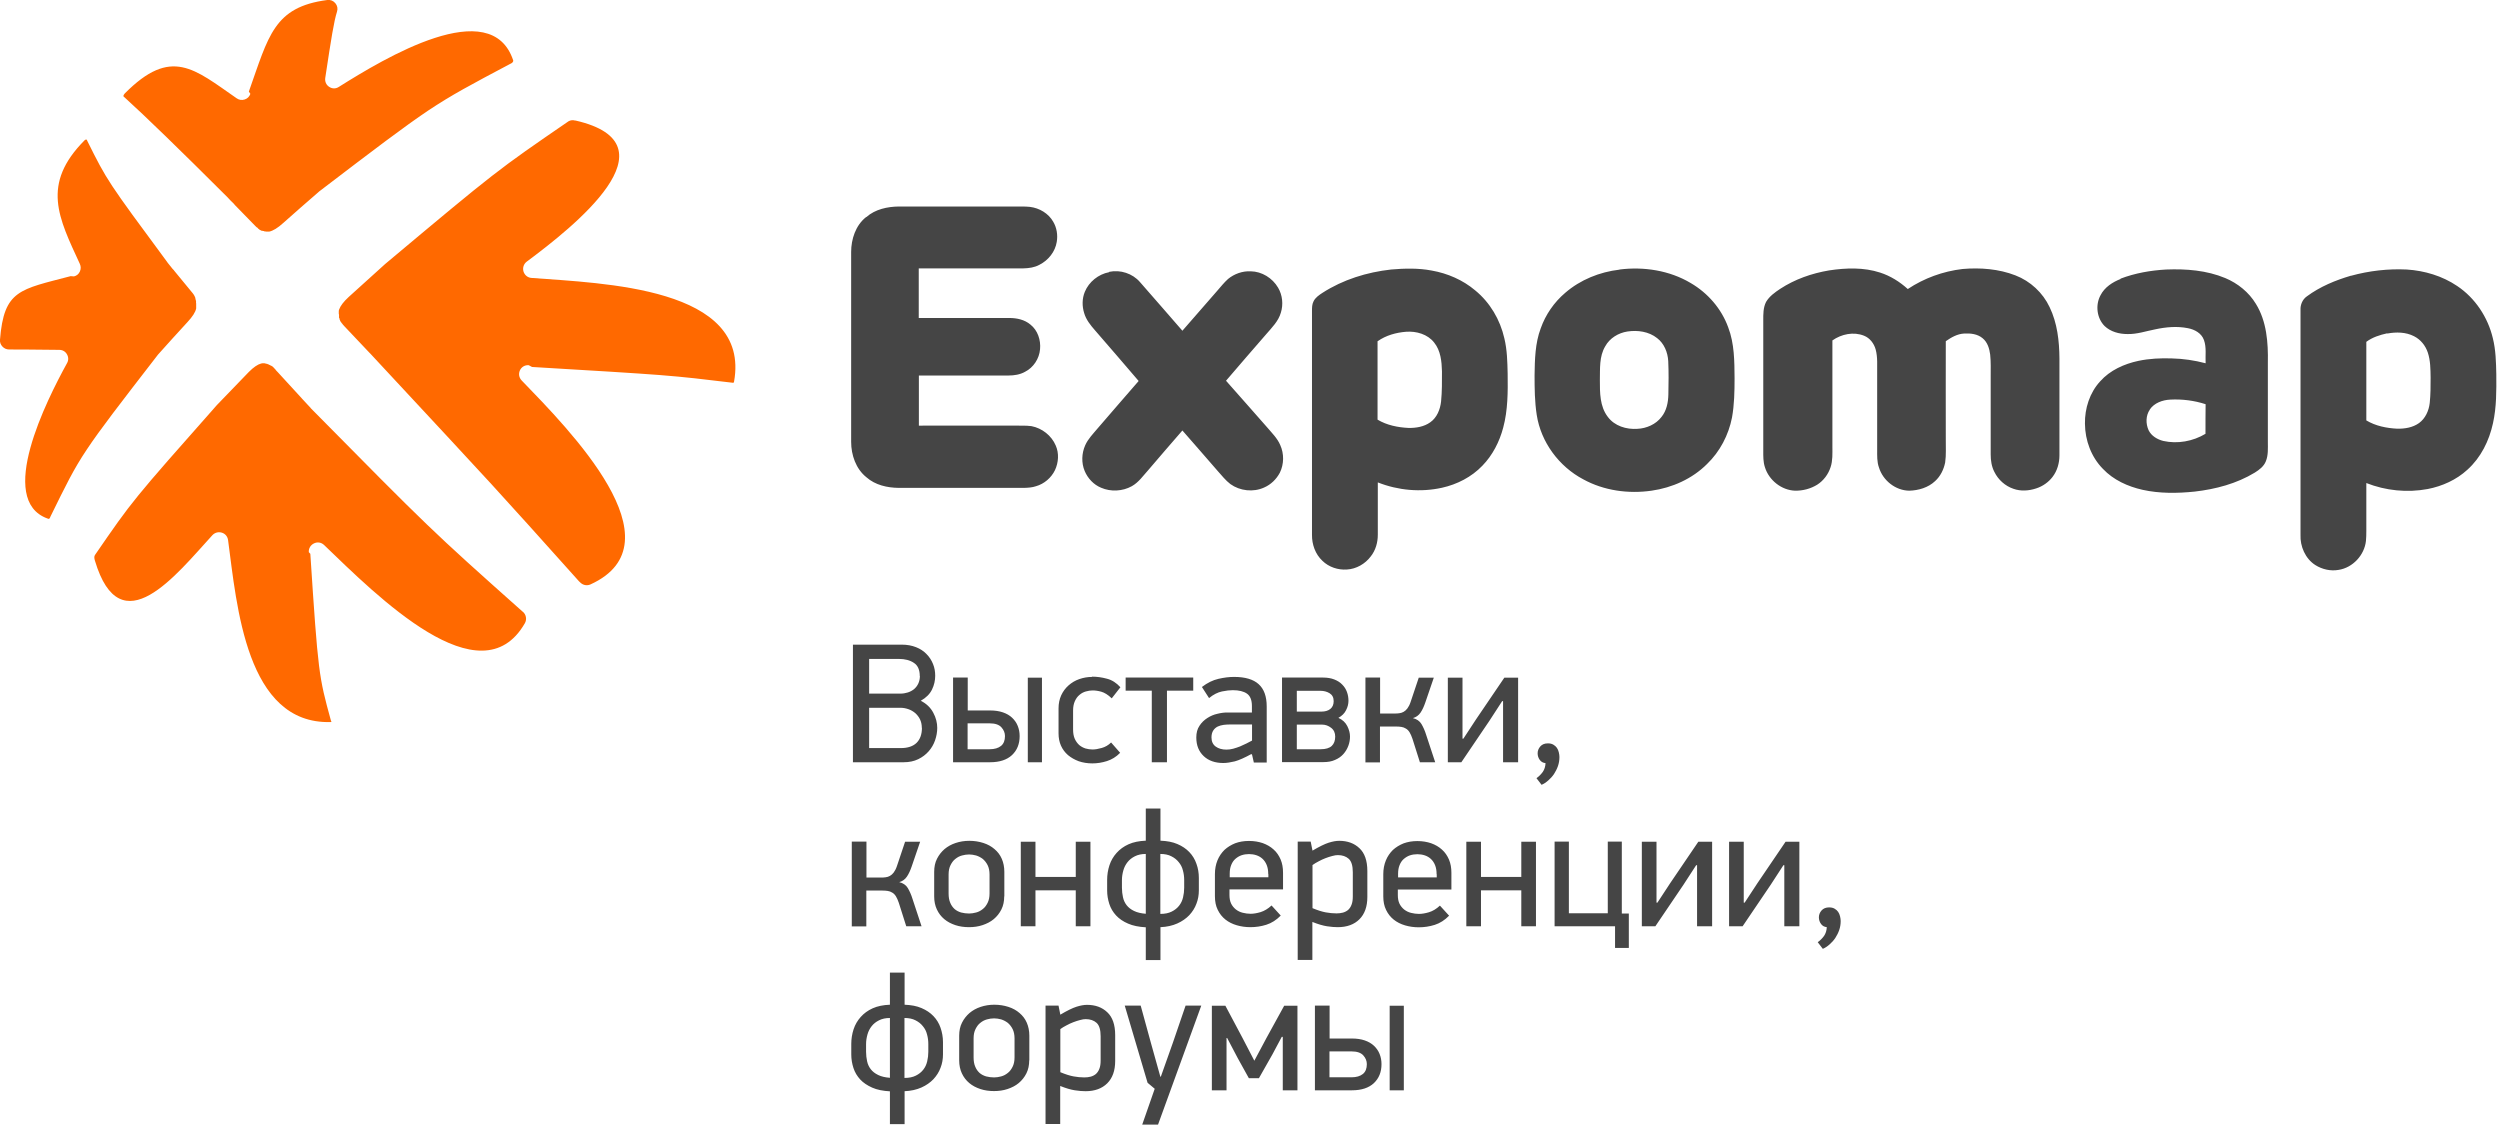 <?xml version="1.0" encoding="UTF-8"?> <svg xmlns="http://www.w3.org/2000/svg" width="196" height="89" viewBox="0 0 196 89" fill="none"><g clip-path="url(#clip0_8428_2808)"><path d="M24.33 43.42C24.94 52.77 25 53.05 25.93 56.44C25.94 56.49 25.96 56.53 25.98 56.57C25.99 56.6 25.97 56.61 25.92 56.61C19.29 56.79 18.57 47.48 17.88 42.34C17.84 42.06 17.66 41.84 17.39 41.76C17.12 41.68 16.85 41.75 16.65 41.96C13.83 45.04 9.45 50.69 7.44 43.95C7.39 43.79 7.37 43.63 7.44 43.52C8.92 41.37 9.66 40.29 10.86 38.82C12.05 37.36 13.71 35.48 17.01 31.75C17.01 31.75 17.02 31.74 17.03 31.73C17.837 30.883 18.663 30.027 19.51 29.16C19.88 28.79 20.2 28.57 20.47 28.5C20.51 28.5 20.54 28.49 20.58 28.48C20.58 28.48 20.58 28.48 20.59 28.48H20.6C20.6 28.48 20.6 28.48 20.62 28.48C20.62 28.48 20.62 28.48 20.64 28.48C20.64 28.48 20.64 28.48 20.65 28.48C20.66 28.48 20.68 28.48 20.69 28.48H20.7C20.7 28.48 20.7 28.48 20.71 28.48C20.71 28.48 20.71 28.48 20.73 28.48C20.76 28.48 20.79 28.49 20.82 28.5C20.82 28.5 20.827 28.503 20.84 28.51C20.84 28.51 20.84 28.51 20.85 28.51C20.85 28.51 20.85 28.51 20.87 28.51C20.87 28.51 20.87 28.52 20.89 28.52C20.89 28.52 20.89 28.52 20.91 28.52C20.91 28.52 20.91 28.52 20.92 28.52C20.92 28.52 20.92 28.52 20.94 28.52C20.94 28.52 20.95 28.53 20.96 28.54C20.96 28.54 20.97 28.54 20.98 28.54C20.98 28.54 20.98 28.55 21 28.56C21 28.56 21 28.56 21.02 28.56H21.03C21.03 28.56 21.03 28.56 21.04 28.57C21.04 28.57 21.04 28.57 21.06 28.57C21.06 28.57 21.08 28.58 21.08 28.59C21.08 28.59 21.08 28.59 21.09 28.59C21.09 28.59 21.09 28.59 21.11 28.61C21.11 28.61 21.12 28.61 21.13 28.61C21.13 28.61 21.14 28.61 21.15 28.61C21.15 28.61 21.15 28.61 21.17 28.63C21.17 28.63 21.17 28.63 21.19 28.64C21.19 28.64 21.2 28.64 21.21 28.65C21.21 28.65 21.21 28.65 21.21 28.66C21.21 28.66 21.21 28.66 21.23 28.66C21.23 28.66 21.24 28.67 21.25 28.67C21.25 28.67 21.25 28.67 21.26 28.68C21.26 28.68 21.27 28.68 21.28 28.68C21.28 28.68 21.28 28.69 21.3 28.69C21.3 28.69 21.31 28.71 21.32 28.71C21.32 28.71 21.33 28.71 21.34 28.71C21.34 28.71 21.35 28.72 21.36 28.73C21.36 28.73 21.36 28.73 21.38 28.75C21.38 28.75 21.39 28.76 21.4 28.77C21.4 28.77 21.4 28.77 21.42 28.79C21.42 28.79 21.42 28.79 21.44 28.8C21.44 28.8 21.45 28.81 21.46 28.82C21.46 28.82 21.46 28.82 21.47 28.84C21.47 28.84 21.48 28.84 21.49 28.85C21.49 28.85 21.49 28.85 21.5 28.87C21.5 28.87 21.51 28.88 21.52 28.89C21.52 28.89 21.53 28.9 21.54 28.91C21.54 28.91 21.54 28.91 21.55 28.93C21.55 28.93 21.56 28.93 21.57 28.94C21.57 28.94 21.57 28.95 21.58 28.95C21.58 28.95 21.6 28.96 21.6 28.97C21.6 28.97 21.6 28.99 21.61 29C21.61 29 21.68 29.08 21.72 29.12C21.74 29.14 21.75 29.15 21.77 29.17C22.69 30.18 22.7 30.19 23.65 31.22C23.67 31.24 23.69 31.26 23.7 31.28C23.71 31.29 23.72 31.3 23.74 31.32C24.04 31.64 24.05 31.66 24.36 31.99C24.36 31.99 24.36 32 24.37 32.01C29.03 36.73 31.36 39.09 33.44 41.09C35.51 43.08 37.33 44.71 40.97 47.95C40.97 47.95 40.98 47.96 40.99 47.96C41.25 48.18 41.32 48.56 41.15 48.86C37.68 54.9 29.55 46.71 25.41 42.73C25.19 42.52 24.89 42.47 24.62 42.6C24.35 42.73 24.19 42.99 24.21 43.29L24.33 43.42ZM5.54 21.65C1.56 22.7 0.31 22.72 -5.66796e-05 26.63C-0.02 26.84 0.05 27.02 0.19 27.17C0.33 27.32 0.51 27.4 0.72 27.4C1.3 27.4 2.32 27.4 4.65 27.43C4.91 27.43 5.13 27.56 5.25 27.78C5.38 28 5.38 28.26 5.25 28.48C3.65 31.39 -0.29 39.2 3.72 40.65C3.74 40.65 3.76 40.66 3.78 40.67C3.85 40.7 3.89 40.66 3.94 40.54C3.94 40.52 3.96 40.5 3.97 40.47C5.16 38.05 5.75 36.82 6.8 35.25C7.85 33.67 9.35 31.73 12.35 27.85C12.36 27.84 12.37 27.82 12.38 27.81C13.5 26.56 13.51 26.55 14.7 25.25C15.09 24.83 15.32 24.48 15.38 24.18V24.15C15.38 24.15 15.38 24.13 15.38 24.12C15.38 24.12 15.38 24.11 15.38 24.1C15.38 24.1 15.38 24.08 15.38 24.09C15.38 24.09 15.38 24.08 15.38 24.07C15.38 24.07 15.38 24.07 15.38 24.06C15.38 24.06 15.38 24.04 15.38 24.03C15.38 24.03 15.38 24.02 15.38 24C15.38 23.96 15.38 23.93 15.38 23.89C15.38 23.89 15.38 23.883 15.38 23.87V23.85C15.38 23.85 15.38 23.85 15.38 23.84C15.38 23.84 15.38 23.84 15.38 23.82C15.38 23.82 15.38 23.81 15.38 23.8C15.38 23.8 15.38 23.79 15.38 23.77C15.38 23.77 15.38 23.77 15.37 23.77V23.76V23.75C15.37 23.75 15.37 23.74 15.37 23.73C15.37 23.73 15.37 23.73 15.37 23.72V23.71C15.37 23.71 15.37 23.71 15.37 23.7C15.37 23.7 15.37 23.69 15.37 23.68C15.37 23.68 15.37 23.68 15.37 23.66C15.37 23.66 15.37 23.65 15.37 23.64C15.37 23.64 15.37 23.63 15.37 23.62C15.37 23.62 15.37 23.62 15.37 23.61C15.37 23.61 15.37 23.61 15.37 23.59C15.37 23.59 15.37 23.58 15.36 23.57C15.36 23.57 15.36 23.57 15.36 23.56C15.36 23.56 15.36 23.55 15.35 23.54C15.35 23.54 15.35 23.54 15.35 23.53C15.35 23.53 15.35 23.53 15.34 23.53V23.52C15.34 23.52 15.34 23.51 15.34 23.5C15.34 23.5 15.34 23.49 15.34 23.48C15.34 23.48 15.34 23.47 15.33 23.46C15.33 23.46 15.33 23.46 15.32 23.44C15.32 23.44 15.32 23.43 15.32 23.42C15.32 23.42 15.32 23.42 15.32 23.4C15.32 23.4 15.32 23.4 15.32 23.38C15.32 23.38 15.32 23.37 15.31 23.36C15.31 23.36 15.31 23.35 15.31 23.34C15.31 23.34 15.31 23.32 15.3 23.32C15.3 23.32 15.3 23.31 15.29 23.3C15.29 23.3 15.29 23.3 15.29 23.28C15.29 23.28 15.29 23.28 15.28 23.28C15.28 23.28 15.28 23.28 15.27 23.26C15.27 23.26 15.27 23.26 15.27 23.25C15.27 23.25 15.27 23.24 15.27 23.23C15.27 23.23 15.27 23.23 15.26 23.23C15.26 23.23 15.26 23.23 15.25 23.21C15.25 23.21 15.25 23.2 15.24 23.19C15.24 23.19 15.24 23.19 15.24 23.17C15.24 23.17 15.24 23.17 15.22 23.17V23.15C15.22 23.15 15.22 23.14 15.21 23.13C15.19 23.09 15.16 23.07 15.14 23.03C15.13 23.02 15.12 23 15.11 22.99C14.37 22.09 14.36 22.07 13.67 21.24C13.65 21.22 13.64 21.2 13.62 21.17C13.62 21.17 13.61 21.15 13.6 21.15C13.57 21.13 13.55 21.1 13.53 21.08C13.35 20.86 13.33 20.84 13.13 20.58C13.13 20.58 13.13 20.57 13.12 20.56C8.42 14.2 8.4 14.17 6.85 11.06C6.84 11.04 6.83 11.02 6.82 10.99C6.79 10.92 6.74 10.92 6.64 10.99C3.2 14.45 4.6 17.08 6.26 20.69C6.35 20.89 6.35 21.09 6.26 21.29C6.17 21.49 6.01 21.62 5.8 21.67L5.54 21.65ZM19.51 7.18C21.06 2.82 21.46 0.55 25.66 -1.15838e-05C25.91 -0.03 26.13 0.06 26.29 0.25C26.45 0.44 26.5 0.68 26.42 0.92C26.18 1.68 25.98 2.93 25.5 6.11C25.46 6.39 25.57 6.66 25.81 6.81C26.05 6.97 26.33 6.97 26.57 6.81C30.12 4.58 38.52 -0.5 40.24 4.75C40.24 4.84 40.18 4.93 40.02 5C40 5 39.98 5.02 39.96 5.03C36.94 6.63 35.41 7.44 33.55 8.68C31.68 9.94 29.45 11.63 25.01 15.02C25 15.02 24.99 15.04 24.98 15.05C24.06 15.843 23.14 16.65 22.22 17.47C21.77 17.88 21.4 18.1 21.1 18.16H21.08H21.07C21.07 18.16 21.06 18.16 21.05 18.16C21.05 18.16 21.04 18.16 21.03 18.16C21.03 18.16 21.03 18.16 21.01 18.16H21C21 18.16 21 18.16 20.98 18.16H20.97C20.95 18.16 20.94 18.16 20.92 18.16C20.9 18.16 20.88 18.16 20.87 18.16C20.87 18.16 20.867 18.157 20.86 18.15C20.86 18.15 20.86 18.15 20.85 18.15C20.85 18.15 20.84 18.15 20.83 18.15C20.83 18.15 20.83 18.15 20.81 18.15C20.81 18.15 20.81 18.15 20.81 18.14H20.79C20.79 18.14 20.79 18.14 20.77 18.14C20.77 18.14 20.76 18.14 20.75 18.14C20.75 18.14 20.75 18.14 20.73 18.14C20.73 18.14 20.73 18.14 20.73 18.13C20.73 18.13 20.72 18.13 20.71 18.13C20.71 18.13 20.71 18.13 20.69 18.13C20.69 18.13 20.69 18.13 20.69 18.11H20.67C20.67 18.11 20.67 18.11 20.65 18.11C20.65 18.11 20.65 18.11 20.64 18.11C20.64 18.11 20.63 18.11 20.62 18.11C20.62 18.11 20.62 18.11 20.6 18.11C20.6 18.11 20.6 18.11 20.59 18.1C20.59 18.1 20.59 18.09 20.57 18.1C20.57 18.1 20.57 18.1 20.57 18.09C20.57 18.09 20.56 18.09 20.55 18.09C20.55 18.09 20.55 18.09 20.53 18.09C20.53 18.09 20.53 18.09 20.52 18.09C20.52 18.09 20.51 18.09 20.5 18.09C20.5 18.09 20.5 18.09 20.5 18.08C20.5 18.08 20.49 18.08 20.48 18.08C20.48 18.08 20.48 18.08 20.46 18.08C20.46 18.08 20.46 18.08 20.46 18.07C20.46 18.07 20.46 18.07 20.45 18.05H20.43C20.43 18.05 20.43 18.05 20.41 18.05C20.41 18.05 20.4 18.04 20.39 18.03C20.39 18.03 20.39 18.03 20.37 18.03C20.37 18.03 20.37 18.03 20.36 18.01C20.36 18.01 20.36 18.01 20.35 18C20.35 18 20.34 18 20.33 18C20.33 18 20.33 18 20.33 17.98C20.33 17.98 20.33 17.98 20.31 17.98C20.31 17.98 20.31 17.98 20.3 17.97C20.3 17.97 20.3 17.97 20.3 17.96C20.3 17.96 20.28 17.96 20.27 17.95C20.27 17.95 20.27 17.95 20.26 17.93C20.26 17.93 20.26 17.93 20.24 17.93C20.24 17.93 20.24 17.93 20.23 17.91C20.23 17.91 20.23 17.91 20.22 17.89C20.22 17.89 20.22 17.89 20.2 17.88C20.2 17.88 20.2 17.88 20.19 17.86C20.19 17.86 20.19 17.86 20.17 17.84H20.15C20.13 17.82 20.11 17.8 20.08 17.78C20.06 17.76 20.04 17.74 20.03 17.73C20.02 17.71 20.01 17.7 19.99 17.69C19.19 16.87 19.17 16.85 18.42 16.08C18.4 16.06 18.39 16.04 18.37 16.02C18.35 15.99 18.33 15.97 18.3 15.94C18.08 15.73 18.06 15.71 17.84 15.47C17.84 15.47 17.83 15.46 17.82 15.45C14.087 11.723 11.393 9.11 9.74 7.61C9.74 7.61 9.72 7.59 9.71 7.59C9.64 7.54 9.68 7.45 9.78 7.33C13.43 3.65 15.22 5.4 18.56 7.71C18.75 7.84 18.96 7.87 19.18 7.8C19.4 7.73 19.55 7.58 19.63 7.36L19.51 7.18ZM41.71 28.77C46.92 29.08 49.71 29.25 51.68 29.4C53.84 29.57 55.04 29.72 57.38 30C57.41 30 57.43 30 57.46 30.01C57.5 30.02 57.54 29.99 57.55 29.92C58.88 22.51 47.28 22.22 41.67 21.79C41.37 21.77 41.13 21.57 41.04 21.28C40.96 20.99 41.06 20.69 41.3 20.51C44.9 17.83 53.21 11.3 45.12 9.45C45.11 9.45 45.09 9.45 45.08 9.45C44.9 9.4 44.73 9.42 44.57 9.51C41.76 11.44 40.36 12.4 38.56 13.8C36.76 15.2 34.56 17.04 30.17 20.72C30.17 20.72 30.16 20.73 30.15 20.74C29.217 21.58 28.277 22.43 27.33 23.29C26.93 23.66 26.69 23.98 26.59 24.26C26.57 24.31 26.56 24.35 26.56 24.4C26.56 24.4 26.56 24.42 26.56 24.43C26.56 24.43 26.56 24.43 26.56 24.44C26.56 24.44 26.56 24.44 26.56 24.45C26.56 24.45 26.56 24.46 26.56 24.47V24.48C26.56 24.48 26.56 24.48 26.56 24.5C26.56 24.5 26.56 24.5 26.56 24.52V24.53C26.56 24.53 26.56 24.54 26.56 24.55C26.56 24.55 26.56 24.56 26.56 24.57C26.56 24.6 26.56 24.63 26.58 24.67C26.58 24.67 26.58 24.673 26.58 24.68C26.58 24.68 26.58 24.68 26.58 24.69C26.58 24.69 26.58 24.7 26.58 24.71C26.58 24.71 26.58 24.72 26.58 24.73C26.58 24.73 26.58 24.73 26.58 24.74C26.58 24.74 26.58 24.74 26.58 24.75C26.58 24.75 26.58 24.75 26.58 24.76C26.58 24.76 26.58 24.76 26.58 24.78C26.58 24.78 26.58 24.79 26.58 24.8C26.58 24.8 26.58 24.8 26.58 24.81C26.58 24.81 26.58 24.81 26.58 24.82C26.58 24.82 26.58 24.83 26.58 24.84C26.58 24.84 26.58 24.84 26.58 24.85C26.58 24.85 26.58 24.86 26.58 24.87C26.58 24.87 26.58 24.87 26.58 24.88C26.58 24.88 26.58 24.88 26.58 24.89C26.58 24.89 26.58 24.9 26.58 24.91C26.58 24.91 26.58 24.92 26.59 24.93C26.59 24.93 26.6 24.93 26.61 24.94V24.95C26.61 24.95 26.61 24.96 26.61 24.98C26.61 24.98 26.61 24.99 26.62 25C26.62 25 26.62 25.01 26.62 25.02C26.62 25.02 26.62 25.03 26.62 25.04C26.62 25.04 26.63 25.04 26.64 25.06C26.64 25.06 26.64 25.06 26.64 25.07C26.64 25.07 26.64 25.07 26.64 25.08C26.64 25.08 26.65 25.09 26.66 25.1C26.66 25.1 26.66 25.12 26.66 25.13C26.66 25.13 26.66 25.13 26.67 25.15C26.67 25.15 26.67 25.15 26.67 25.16C26.67 25.16 26.68 25.17 26.69 25.18C26.69 25.18 26.69 25.19 26.7 25.19C26.7 25.19 26.7 25.2 26.7 25.21C26.7 25.21 26.7 25.22 26.71 25.23C26.71 25.23 26.72 25.24 26.73 25.25C26.73 25.25 26.73 25.26 26.75 25.27C26.75 25.27 26.75 25.27 26.75 25.28C26.75 25.28 26.75 25.28 26.76 25.29C26.76 25.29 26.76 25.3 26.78 25.31C26.78 25.31 26.78 25.31 26.78 25.32C26.78 25.32 26.78 25.33 26.79 25.34C26.79 25.34 26.79 25.34 26.81 25.35C26.81 25.35 26.82 25.36 26.83 25.37C26.83 25.37 26.83 25.37 26.83 25.38C26.83 25.38 26.84 25.39 26.85 25.4C26.85 25.4 26.85 25.4 26.86 25.42C26.88 25.44 26.89 25.46 26.91 25.48C26.93 25.51 26.96 25.54 26.99 25.57C26.99 25.57 27 25.58 27.01 25.59C27.97 26.6 27.98 26.61 28.96 27.65C28.99 27.68 29.01 27.7 29.03 27.72C29.03 27.72 29.03 27.72 29.04 27.73C29.37 28.08 29.37 28.08 29.69 28.43C34.27 33.35 36.55 35.81 38.52 37.95C40.48 40.09 42.12 41.92 45.39 45.57C45.39 45.57 45.4 45.58 45.41 45.59C45.45 45.63 45.5 45.67 45.54 45.71C45.75 45.89 46.04 45.93 46.29 45.82C53.44 42.57 44.61 33.67 40.9 29.83C40.69 29.61 40.64 29.31 40.76 29.04C40.88 28.77 41.15 28.61 41.45 28.63L41.71 28.77Z" fill="#FF6900"></path><path fill-rule="evenodd" clip-rule="evenodd" d="M67.92 17.02C68.62 16.4 69.58 16.2 70.48 16.19H79.57C79.96 16.19 80.36 16.18 80.75 16.22C81.49 16.31 82.2 16.73 82.57 17.38C82.85 17.85 82.94 18.42 82.85 18.96C82.73 19.73 82.19 20.41 81.49 20.76C81.11 20.97 80.67 21.03 80.24 21.04H72.03V24.93H79.13C79.72 24.93 80.33 25.06 80.79 25.45C81.36 25.9 81.61 26.67 81.54 27.38C81.48 28.12 81.02 28.82 80.36 29.15C79.97 29.37 79.51 29.44 79.07 29.44H72.04C72.04 30.75 72.04 32.06 72.04 33.37C74.75 33.36 77.47 33.37 80.19 33.37C80.41 33.37 80.64 33.38 80.87 33.41C81.7 33.57 82.44 34.15 82.77 34.93C83.04 35.54 82.99 36.26 82.71 36.86C82.42 37.46 81.86 37.94 81.22 38.12C80.93 38.22 80.61 38.24 80.3 38.25H70.46C69.56 38.24 68.62 38.03 67.93 37.42C67.1 36.76 66.73 35.67 66.73 34.64V19.76C66.73 18.75 67.08 17.67 67.9 17.02H67.92ZM86.97 21.31C87.84 21.13 88.79 21.44 89.37 22.11C90.49 23.37 91.58 24.66 92.7 25.93C93.62 24.89 94.51 23.84 95.42 22.81C95.7 22.49 95.97 22.15 96.28 21.87C96.77 21.47 97.41 21.24 98.05 21.27C98.93 21.28 99.76 21.8 100.2 22.55C100.55 23.14 100.62 23.87 100.42 24.51C100.23 25.18 99.72 25.68 99.28 26.19C98.23 27.41 97.16 28.62 96.12 29.85C97.2 31.05 98.26 32.29 99.34 33.5C99.71 33.94 100.14 34.35 100.37 34.89C100.68 35.57 100.67 36.39 100.34 37.06C100.07 37.57 99.64 37.99 99.11 38.22C98.26 38.61 97.21 38.49 96.46 37.95C96.08 37.66 95.79 37.28 95.48 36.94C94.55 35.88 93.63 34.8 92.7 33.75C91.8 34.78 90.91 35.82 90.02 36.86C89.62 37.3 89.27 37.82 88.73 38.12C88.01 38.52 87.09 38.57 86.33 38.24C85.74 38 85.28 37.5 85.04 36.93C84.77 36.29 84.8 35.54 85.08 34.91C85.3 34.41 85.7 34.01 86.05 33.59C87.13 32.35 88.19 31.1 89.27 29.87C88.14 28.54 86.99 27.22 85.85 25.9C85.5 25.5 85.15 25.07 85 24.55C84.83 24.01 84.83 23.41 85.05 22.88C85.37 22.1 86.11 21.5 86.95 21.34L86.97 21.31ZM184.32 21.62C185.74 21.23 187.22 21.06 188.69 21.13C190.08 21.22 191.47 21.63 192.64 22.42C194.05 23.36 195.05 24.87 195.44 26.52C195.67 27.44 195.69 28.4 195.71 29.34C195.72 30.62 195.73 31.92 195.45 33.18C195.15 34.56 194.5 35.88 193.44 36.83C192.58 37.62 191.47 38.12 190.33 38.34C188.72 38.64 187.04 38.47 185.52 37.87V40.86C185.51 41.38 185.54 41.9 185.49 42.41C185.37 43.52 184.46 44.51 183.34 44.68C182.72 44.79 182.06 44.64 181.52 44.3C180.74 43.8 180.32 42.84 180.36 41.92C180.36 36.04 180.36 30.17 180.36 24.3C180.34 23.9 180.51 23.48 180.85 23.24C181.89 22.47 183.1 21.97 184.33 21.61L184.32 21.62ZM187.16 26.15C187.86 26.02 188.62 26.03 189.26 26.36C189.78 26.62 190.16 27.1 190.34 27.64C190.55 28.27 190.55 28.95 190.56 29.61C190.56 30.28 190.56 30.94 190.49 31.6C190.42 32.2 190.15 32.81 189.65 33.17C189.16 33.52 188.54 33.62 187.95 33.61C187.12 33.57 186.25 33.4 185.52 32.96V26.8C186 26.44 186.58 26.26 187.16 26.13V26.15ZM166.24 21.85C167.39 21.41 168.61 21.2 169.83 21.13C171.39 21.07 173 21.19 174.46 21.8C175.44 22.21 176.31 22.91 176.86 23.82C177.71 25.19 177.83 26.86 177.8 28.43V34.65C177.8 35.15 177.84 35.69 177.64 36.17C177.48 36.57 177.13 36.83 176.78 37.05C175.35 37.92 173.71 38.35 172.07 38.54C170.71 38.68 169.31 38.7 167.97 38.4C166.82 38.14 165.69 37.63 164.87 36.76C163.95 35.83 163.47 34.52 163.46 33.22C163.44 32.02 163.83 30.79 164.65 29.9C165.42 29.03 166.53 28.53 167.66 28.29C168.52 28.11 169.4 28.07 170.27 28.1C171.16 28.12 172.05 28.25 172.92 28.48C172.89 27.88 173 27.24 172.79 26.66C172.6 26.12 172.06 25.83 171.53 25.73C170.68 25.56 169.81 25.64 168.97 25.82C168.25 25.96 167.53 26.21 166.79 26.19C166.14 26.19 165.47 26.01 165 25.56C164.38 24.94 164.27 23.9 164.68 23.15C165 22.52 165.62 22.12 166.26 21.87L166.24 21.85ZM168.54 32.11C168.89 31.59 169.54 31.36 170.14 31.33C171.08 31.28 172.03 31.4 172.92 31.69C172.9 32.46 172.92 33.23 172.91 34.01C171.93 34.6 170.72 34.82 169.6 34.57C169.13 34.45 168.67 34.18 168.45 33.73C168.22 33.22 168.22 32.58 168.55 32.11H168.54ZM143.4 21.2C144.73 21 146.11 20.95 147.4 21.37C148.21 21.63 148.94 22.09 149.57 22.66C150.85 21.81 152.33 21.27 153.86 21.09C155.25 20.97 156.7 21.08 158.01 21.59C159.18 22.04 160.16 22.95 160.69 24.08C161.29 25.32 161.45 26.73 161.46 28.1V35.7C161.46 36.3 161.29 36.91 160.92 37.39C160.6 37.81 160.14 38.13 159.64 38.29C159.07 38.48 158.43 38.53 157.85 38.32C157.2 38.1 156.66 37.61 156.36 37C156.14 36.58 156.07 36.1 156.07 35.63V29.53C156.07 28.95 156.09 28.37 156.03 27.8C155.97 27.33 155.82 26.83 155.44 26.52C155.04 26.18 154.49 26.12 153.98 26.15C153.45 26.18 152.98 26.45 152.55 26.75C152.54 29.32 152.55 31.89 152.55 34.45C152.54 35.05 152.59 35.66 152.5 36.26C152.39 36.81 152.13 37.34 151.71 37.72C151.17 38.23 150.41 38.45 149.69 38.47C148.61 38.46 147.62 37.67 147.31 36.65C147.15 36.21 147.17 35.73 147.17 35.27V29.29C147.16 28.66 147.22 28.01 147.05 27.39C146.92 26.93 146.6 26.5 146.14 26.32C145.32 25.99 144.37 26.19 143.66 26.69V35.02C143.66 35.56 143.69 36.11 143.52 36.62C143.34 37.18 142.97 37.68 142.47 38C141.95 38.32 141.34 38.48 140.73 38.47C139.66 38.43 138.68 37.64 138.37 36.63C138.23 36.21 138.24 35.77 138.24 35.34V25.13C138.24 24.64 138.23 24.12 138.46 23.67C138.72 23.23 139.14 22.93 139.56 22.65C140.72 21.89 142.04 21.43 143.4 21.2ZM126.97 21.13C128.87 20.89 130.89 21.2 132.55 22.19C133.89 22.97 134.96 24.2 135.49 25.66C135.98 26.94 135.98 28.32 135.99 29.67C135.99 30.69 135.97 31.72 135.79 32.73C135.52 34.11 134.84 35.41 133.83 36.38C132.67 37.54 131.1 38.24 129.48 38.47C127.67 38.73 125.75 38.47 124.13 37.58C122.23 36.58 120.81 34.67 120.48 32.53C120.32 31.5 120.31 30.46 120.31 29.42C120.33 28.19 120.35 26.92 120.79 25.75C121.17 24.67 121.84 23.7 122.71 22.96C123.9 21.93 125.42 21.32 126.97 21.14V21.13ZM127.59 25.99C128.39 25.87 129.27 25.99 129.92 26.51C130.47 26.93 130.75 27.62 130.79 28.31C130.83 29.18 130.82 30.05 130.8 30.92C130.79 31.54 130.66 32.2 130.26 32.69C129.82 33.27 129.08 33.59 128.37 33.62C127.51 33.68 126.58 33.4 126.05 32.68C125.42 31.86 125.43 30.78 125.43 29.8C125.45 28.91 125.37 27.95 125.85 27.15C126.2 26.51 126.88 26.1 127.59 25.99ZM109.05 21.13C110.11 21.04 111.19 21.01 112.24 21.21C113.49 21.43 114.69 21.95 115.66 22.77C116.82 23.72 117.61 25.07 117.94 26.52C118.16 27.43 118.18 28.37 118.2 29.3C118.22 30.71 118.22 32.16 117.85 33.53C117.56 34.63 117.02 35.69 116.22 36.51C115.37 37.4 114.23 37.98 113.05 38.24C111.38 38.61 109.61 38.45 108.02 37.82V41.93C108.02 42.53 107.85 43.14 107.47 43.62C107.03 44.21 106.33 44.61 105.6 44.65C104.9 44.7 104.18 44.46 103.68 43.97C103.12 43.45 102.85 42.68 102.86 41.93V24.38C102.86 24.12 102.86 23.86 102.98 23.63C103.12 23.33 103.42 23.13 103.68 22.96C105.29 21.92 107.17 21.34 109.06 21.13H109.05ZM108.01 26.75C108.66 26.29 109.46 26.07 110.24 26.01C111.04 25.95 111.93 26.2 112.44 26.86C112.95 27.49 113.03 28.34 113.05 29.11C113.05 29.9 113.06 30.69 112.98 31.48C112.91 32.1 112.66 32.74 112.13 33.11C111.64 33.46 111.02 33.56 110.43 33.55C109.6 33.51 108.73 33.34 108 32.9V26.74L108.01 26.75Z" fill="#454545"></path><path fill-rule="evenodd" clip-rule="evenodd" d="M73.48 57.06C73.48 57.39 73.42 57.72 73.31 58.04C73.2 58.36 73.03 58.65 72.81 58.9C72.59 59.15 72.32 59.36 71.99 59.52C71.66 59.68 71.28 59.76 70.85 59.76H66.87V50.54H70.7C71.12 50.54 71.49 50.61 71.82 50.74C72.15 50.87 72.42 51.05 72.64 51.28C72.86 51.5 73.03 51.76 73.15 52.06C73.27 52.35 73.32 52.66 73.32 52.98C73.32 53.35 73.24 53.71 73.07 54.06C72.9 54.41 72.61 54.7 72.19 54.94C72.64 55.17 72.96 55.48 73.17 55.88C73.38 56.27 73.48 56.67 73.48 57.07V57.06ZM72.11 53C72.11 52.52 71.96 52.17 71.65 51.97C71.34 51.76 70.95 51.66 70.47 51.66H68.14V54.38H70.58C70.79 54.38 70.98 54.35 71.17 54.29C71.36 54.23 71.52 54.14 71.66 54.03C71.8 53.91 71.91 53.77 71.99 53.6C72.07 53.43 72.12 53.23 72.12 53H72.11ZM72.27 57.06C72.27 56.81 72.22 56.59 72.13 56.4C72.04 56.21 71.91 56.05 71.76 55.91C71.6 55.78 71.43 55.67 71.22 55.6C71.02 55.53 70.81 55.49 70.6 55.49H68.14V58.65H70.63C71.17 58.65 71.58 58.51 71.86 58.24C72.14 57.96 72.28 57.57 72.28 57.06H72.27ZM80.58 59.76V53.13H81.69V59.76H80.58ZM78.79 57.71C78.79 57.46 78.7 57.23 78.51 57.02C78.32 56.81 78.01 56.71 77.59 56.71H75.86V58.74H77.59C77.97 58.74 78.27 58.65 78.48 58.48C78.69 58.31 78.79 58.05 78.79 57.71ZM75.87 55.7H77.63C78 55.7 78.34 55.75 78.63 55.85C78.92 55.95 79.16 56.09 79.35 56.27C79.54 56.45 79.69 56.66 79.79 56.91C79.89 57.16 79.94 57.42 79.94 57.71C79.94 58.33 79.74 58.82 79.34 59.2C78.94 59.57 78.37 59.76 77.62 59.76H74.72V53.12H75.87V55.7ZM85.61 53.05C85.99 53.05 86.38 53.1 86.78 53.21C87.18 53.31 87.53 53.54 87.84 53.88L87.16 54.75C86.87 54.47 86.59 54.3 86.34 54.23C86.09 54.16 85.86 54.13 85.66 54.13C85.49 54.13 85.31 54.16 85.13 54.21C84.95 54.26 84.78 54.35 84.63 54.48C84.48 54.6 84.36 54.77 84.27 54.97C84.18 55.17 84.13 55.41 84.13 55.7V57.19C84.13 57.47 84.17 57.72 84.26 57.92C84.35 58.12 84.47 58.28 84.61 58.41C84.75 58.53 84.92 58.62 85.1 58.68C85.28 58.73 85.47 58.76 85.66 58.76C85.85 58.76 86.1 58.72 86.38 58.64C86.66 58.56 86.9 58.42 87.11 58.21L87.82 59.02C87.51 59.34 87.16 59.55 86.78 59.67C86.4 59.79 86.02 59.85 85.64 59.85C85.26 59.85 84.89 59.79 84.57 59.68C84.25 59.56 83.97 59.4 83.73 59.2C83.49 58.99 83.31 58.75 83.18 58.46C83.05 58.17 82.99 57.85 82.99 57.5V55.53C82.99 55.16 83.06 54.82 83.2 54.51C83.34 54.21 83.53 53.95 83.78 53.73C84.02 53.52 84.3 53.35 84.62 53.24C84.94 53.13 85.27 53.07 85.62 53.07L85.61 53.05ZM91.49 54.15V59.76H90.3V54.15H88.25V53.12H93.55V54.15H91.49ZM98.1 59.12C97.57 59.41 97.14 59.6 96.81 59.69C96.48 59.77 96.17 59.82 95.91 59.82C95.27 59.82 94.75 59.64 94.37 59.28C93.99 58.92 93.79 58.44 93.79 57.82C93.79 57.45 93.87 57.15 94.04 56.9C94.2 56.65 94.41 56.45 94.66 56.29C94.91 56.13 95.17 56.02 95.45 55.96C95.73 55.89 95.98 55.86 96.21 55.86H98.15V55.35C98.15 54.89 98.02 54.56 97.76 54.38C97.5 54.2 97.13 54.11 96.65 54.11C96.42 54.11 96.13 54.14 95.8 54.21C95.47 54.28 95.13 54.45 94.79 54.73L94.23 53.86C94.66 53.53 95.09 53.32 95.53 53.22C95.97 53.12 96.37 53.07 96.75 53.07C97.62 53.07 98.26 53.26 98.68 53.64C99.1 54.02 99.31 54.6 99.31 55.39V59.78H98.3L98.16 59.16L98.12 59.13L98.1 59.12ZM98.14 56.8H96.39C96.25 56.8 96.09 56.81 95.93 56.83C95.76 56.85 95.61 56.9 95.47 56.96C95.33 57.03 95.21 57.13 95.12 57.27C95.03 57.41 94.98 57.59 94.98 57.81C94.98 58.13 95.09 58.37 95.31 58.53C95.53 58.69 95.81 58.77 96.15 58.77C96.32 58.77 96.5 58.75 96.68 58.7C96.86 58.65 97.04 58.59 97.22 58.52C97.39 58.45 97.56 58.37 97.72 58.29C97.88 58.2 98.03 58.13 98.16 58.06V56.8H98.14ZM105.84 57.75C105.84 57.99 105.8 58.23 105.71 58.47C105.62 58.71 105.49 58.93 105.32 59.12C105.15 59.31 104.93 59.47 104.66 59.58C104.4 59.7 104.09 59.75 103.74 59.75H100.51V53.12H103.71C104.06 53.12 104.36 53.17 104.61 53.27C104.86 53.37 105.07 53.5 105.23 53.67C105.4 53.84 105.52 54.03 105.6 54.25C105.68 54.47 105.72 54.7 105.72 54.94C105.72 55.18 105.66 55.43 105.53 55.68C105.41 55.93 105.2 56.13 104.93 56.28C105.26 56.43 105.49 56.65 105.63 56.93C105.77 57.21 105.84 57.48 105.84 57.74V57.75ZM104.68 57.75C104.68 57.46 104.58 57.23 104.36 57.06C104.15 56.9 103.92 56.81 103.66 56.81H101.67V58.74H103.54C103.94 58.74 104.23 58.65 104.41 58.48C104.59 58.31 104.68 58.06 104.68 57.75ZM104.56 54.97C104.56 54.68 104.45 54.48 104.24 54.35C104.03 54.22 103.79 54.16 103.53 54.16H101.67V55.79H103.6C103.89 55.79 104.13 55.72 104.3 55.58C104.47 55.44 104.56 55.24 104.56 54.97ZM107.05 59.76V53.12H108.2V55.94H109.32C109.45 55.94 109.57 55.94 109.69 55.92C109.81 55.91 109.93 55.87 110.04 55.81C110.15 55.75 110.25 55.66 110.34 55.54C110.43 55.42 110.52 55.25 110.59 55.04L111.23 53.13H112.41L111.75 55.06C111.64 55.38 111.52 55.65 111.37 55.87C111.22 56.09 111.02 56.23 110.77 56.3C111.07 56.37 111.3 56.53 111.44 56.76C111.58 57 111.71 57.28 111.81 57.61L112.52 59.76H111.32L110.74 57.93C110.67 57.72 110.59 57.54 110.51 57.41C110.43 57.28 110.33 57.18 110.22 57.12C110.11 57.05 110 57.01 109.87 56.99C109.75 56.97 109.61 56.96 109.46 56.96H108.19V59.77H107.04L107.05 59.76ZM114.73 57.91L115.72 56.4L117.94 53.13H119.02V59.76H117.84V54.97H117.77L116.77 56.51L114.57 59.76H113.51V53.13H114.66V57.91H114.71H114.73ZM120.55 59.06C120.55 58.86 120.62 58.68 120.76 58.52C120.9 58.36 121.1 58.28 121.35 58.28C121.52 58.28 121.66 58.31 121.78 58.38C121.9 58.45 121.99 58.53 122.06 58.63C122.13 58.73 122.18 58.85 122.21 58.98C122.24 59.11 122.26 59.23 122.26 59.35C122.26 59.6 122.22 59.84 122.14 60.07C122.06 60.3 121.95 60.5 121.83 60.69C121.7 60.88 121.55 61.04 121.38 61.19C121.21 61.34 121.04 61.45 120.86 61.53L120.46 61.01C120.67 60.86 120.83 60.69 120.96 60.51C121.08 60.33 121.16 60.1 121.17 59.83C120.98 59.81 120.83 59.73 120.72 59.58C120.61 59.43 120.55 59.26 120.55 59.05V59.06ZM66.78 72.62V65.98H67.93V68.8H69.05C69.17 68.8 69.3 68.8 69.42 68.78C69.55 68.77 69.66 68.73 69.77 68.67C69.88 68.61 69.98 68.52 70.07 68.4C70.16 68.28 70.25 68.11 70.32 67.9L70.96 65.99H72.14L71.48 67.92C71.37 68.24 71.25 68.51 71.1 68.73C70.95 68.95 70.75 69.09 70.5 69.16C70.8 69.23 71.03 69.39 71.17 69.62C71.31 69.86 71.44 70.14 71.54 70.47L72.25 72.62H71.05L70.47 70.79C70.4 70.58 70.32 70.4 70.24 70.27C70.16 70.14 70.06 70.04 69.95 69.98C69.84 69.91 69.73 69.87 69.6 69.85C69.48 69.83 69.34 69.82 69.19 69.82H67.92V72.63H66.77L66.78 72.62ZM78.73 70.28C78.73 70.66 78.66 71 78.51 71.3C78.36 71.6 78.16 71.85 77.91 72.06C77.66 72.27 77.36 72.42 77.03 72.53C76.7 72.64 76.35 72.69 75.97 72.69C75.59 72.69 75.23 72.64 74.9 72.53C74.57 72.42 74.28 72.27 74.03 72.06C73.78 71.85 73.59 71.6 73.45 71.3C73.31 71 73.24 70.66 73.24 70.28V68.35C73.24 67.97 73.31 67.62 73.46 67.33C73.61 67.03 73.81 66.78 74.05 66.57C74.3 66.36 74.59 66.2 74.92 66.09C75.25 65.98 75.61 65.92 75.99 65.92C76.39 65.92 76.76 65.98 77.1 66.09C77.44 66.2 77.73 66.36 77.97 66.57C78.22 66.78 78.41 67.03 78.54 67.33C78.67 67.63 78.74 67.97 78.74 68.35V70.28H78.73ZM77.58 68.56C77.58 68.28 77.53 68.03 77.43 67.83C77.33 67.63 77.2 67.47 77.05 67.34C76.89 67.22 76.72 67.13 76.53 67.07C76.34 67.02 76.16 66.99 75.98 66.99C75.79 66.99 75.6 67.02 75.42 67.07C75.23 67.12 75.06 67.21 74.9 67.34C74.74 67.46 74.62 67.63 74.52 67.83C74.42 68.03 74.37 68.27 74.37 68.56V70.05C74.37 70.33 74.41 70.58 74.5 70.78C74.58 70.98 74.7 71.14 74.84 71.27C74.98 71.39 75.15 71.48 75.35 71.54C75.55 71.59 75.76 71.62 75.98 71.62C76.16 71.62 76.34 71.59 76.53 71.54C76.72 71.49 76.89 71.4 77.05 71.27C77.21 71.15 77.33 70.98 77.43 70.78C77.53 70.58 77.58 70.34 77.58 70.05V68.56ZM84.34 72.62V69.8H81.18V72.62H80.03V65.99H81.18V68.75H84.34V65.99H85.49V72.62H84.34ZM89.83 75.28V72.7C89.29 72.67 88.82 72.58 88.44 72.41C88.06 72.25 87.74 72.03 87.5 71.77C87.26 71.51 87.08 71.21 86.97 70.87C86.86 70.53 86.8 70.18 86.8 69.81V68.98C86.8 68.59 86.86 68.21 86.98 67.84C87.1 67.47 87.29 67.15 87.54 66.87C87.79 66.59 88.1 66.36 88.48 66.19C88.86 66.02 89.31 65.93 89.83 65.91V63.39H90.98V65.91C91.49 65.93 91.93 66.01 92.3 66.17C92.68 66.33 92.99 66.54 93.24 66.8C93.49 67.06 93.68 67.37 93.8 67.72C93.93 68.07 93.99 68.45 93.99 68.84V69.8C93.99 70.17 93.93 70.52 93.8 70.85C93.68 71.18 93.49 71.48 93.24 71.75C92.99 72.01 92.68 72.23 92.3 72.4C91.92 72.57 91.48 72.67 90.98 72.69V75.27H89.83V75.28ZM89.83 66.95C89.5 66.95 89.22 67.01 88.98 67.13C88.74 67.25 88.55 67.4 88.4 67.59C88.25 67.78 88.14 67.99 88.07 68.24C88 68.49 87.96 68.74 87.96 69V69.6C87.96 69.86 87.99 70.11 88.04 70.34C88.09 70.58 88.19 70.79 88.33 70.97C88.47 71.15 88.66 71.3 88.91 71.42C89.16 71.54 89.46 71.61 89.83 71.64V66.94V66.95ZM90.98 71.65C91.33 71.65 91.62 71.59 91.86 71.47C92.1 71.35 92.29 71.2 92.44 71.01C92.59 70.82 92.69 70.61 92.75 70.36C92.81 70.11 92.84 69.86 92.84 69.6V69C92.84 68.74 92.81 68.49 92.74 68.24C92.68 67.99 92.57 67.78 92.41 67.59C92.26 67.4 92.07 67.25 91.83 67.13C91.6 67.01 91.31 66.95 90.97 66.95V71.65H90.98ZM96.39 69.72V70.16C96.39 70.43 96.43 70.65 96.52 70.84C96.61 71.02 96.73 71.17 96.89 71.3C97.05 71.42 97.22 71.51 97.43 71.56C97.63 71.61 97.84 71.64 98.05 71.64C98.26 71.64 98.53 71.6 98.83 71.51C99.12 71.42 99.41 71.25 99.69 70.99L100.41 71.78C100.07 72.13 99.69 72.37 99.28 72.5C98.87 72.63 98.45 72.69 98.03 72.69C97.66 72.69 97.3 72.64 96.96 72.54C96.62 72.44 96.32 72.29 96.07 72.09C95.82 71.89 95.62 71.64 95.47 71.33C95.32 71.03 95.25 70.67 95.25 70.27V68.52C95.25 68.13 95.32 67.77 95.45 67.45C95.58 67.13 95.77 66.86 96 66.63C96.24 66.41 96.52 66.24 96.84 66.11C97.17 65.99 97.52 65.93 97.92 65.93C98.32 65.93 98.67 65.99 99 66.1C99.33 66.22 99.61 66.38 99.85 66.6C100.09 66.81 100.27 67.08 100.4 67.38C100.53 67.69 100.59 68.03 100.59 68.42V69.73H96.4L96.39 69.72ZM99.43 68.53C99.43 68.25 99.39 68.02 99.31 67.82C99.23 67.62 99.12 67.46 98.98 67.33C98.84 67.2 98.68 67.11 98.5 67.05C98.32 66.99 98.12 66.96 97.92 66.96C97.72 66.96 97.52 66.99 97.34 67.05C97.16 67.11 97 67.21 96.86 67.33C96.72 67.45 96.61 67.61 96.53 67.81C96.45 68 96.41 68.23 96.41 68.49V68.78H99.44V68.53H99.43ZM102.76 65.99L102.9 66.69C103.42 66.38 103.85 66.17 104.16 66.07C104.48 65.97 104.75 65.92 104.99 65.92C105.64 65.92 106.17 66.11 106.58 66.5C106.99 66.88 107.2 67.48 107.2 68.29V70.32C107.2 71.08 106.99 71.66 106.58 72.07C106.17 72.48 105.6 72.69 104.88 72.69C104.64 72.69 104.36 72.67 104.04 72.62C103.72 72.57 103.34 72.46 102.89 72.28V75.26H101.74V65.98H102.76V65.99ZM102.9 71.2C103.31 71.37 103.66 71.48 103.94 71.53C104.22 71.58 104.5 71.61 104.78 71.61C104.96 71.61 105.13 71.59 105.28 71.55C105.43 71.51 105.57 71.44 105.69 71.34C105.8 71.24 105.9 71.1 105.96 70.93C106.03 70.76 106.06 70.54 106.06 70.28V68.38C106.06 67.87 105.95 67.52 105.74 67.33C105.53 67.14 105.24 67.04 104.89 67.04C104.77 67.04 104.62 67.06 104.45 67.11C104.28 67.15 104.11 67.21 103.92 67.28C103.74 67.35 103.56 67.43 103.38 67.53C103.2 67.62 103.04 67.72 102.9 67.82V71.21V71.2ZM109.59 69.73V70.17C109.59 70.44 109.63 70.66 109.72 70.85C109.81 71.03 109.93 71.18 110.09 71.31C110.25 71.43 110.42 71.52 110.63 71.57C110.83 71.62 111.04 71.65 111.25 71.65C111.46 71.65 111.73 71.61 112.03 71.52C112.33 71.43 112.61 71.26 112.89 71L113.61 71.79C113.27 72.14 112.89 72.38 112.48 72.51C112.07 72.64 111.65 72.7 111.23 72.7C110.86 72.7 110.5 72.65 110.16 72.55C109.82 72.45 109.52 72.3 109.27 72.1C109.02 71.9 108.82 71.65 108.67 71.34C108.52 71.04 108.45 70.68 108.45 70.28V68.53C108.45 68.14 108.52 67.78 108.65 67.46C108.78 67.14 108.97 66.87 109.2 66.64C109.44 66.42 109.72 66.25 110.04 66.12C110.37 66 110.72 65.94 111.12 65.94C111.52 65.94 111.87 66 112.2 66.11C112.53 66.23 112.81 66.39 113.05 66.61C113.29 66.82 113.47 67.09 113.6 67.39C113.73 67.7 113.79 68.04 113.79 68.43V69.74H109.6L109.59 69.73ZM112.63 68.54C112.63 68.26 112.59 68.03 112.51 67.83C112.43 67.63 112.32 67.47 112.18 67.34C112.04 67.21 111.88 67.12 111.7 67.06C111.52 67 111.32 66.97 111.12 66.97C110.92 66.97 110.72 67 110.54 67.06C110.36 67.12 110.2 67.22 110.06 67.34C109.92 67.46 109.81 67.62 109.73 67.82C109.65 68.01 109.61 68.24 109.61 68.5V68.79H112.64V68.54H112.63ZM119.27 72.62V69.8H116.11V72.62H114.96V65.99H116.11V68.75H119.27V65.99H120.42V72.62H119.27ZM126.62 72.62H121.88V65.98H123V71.6H126.05V65.98H127.15V71.62H127.7V74.32H126.62V72.62ZM129.94 70.77L130.93 69.26L133.15 65.99H134.23V72.62H133.05V67.83H132.98L131.98 69.37L129.78 72.62H128.72V65.99H129.87V70.77H129.92H129.94ZM136.78 70.77L137.77 69.26L139.99 65.99H141.07V72.62H139.89V67.83H139.82L138.82 69.37L136.62 72.62H135.56V65.99H136.71V70.77H136.76H136.78ZM142.6 71.92C142.6 71.72 142.67 71.54 142.81 71.38C142.95 71.22 143.15 71.14 143.4 71.14C143.57 71.14 143.71 71.17 143.83 71.24C143.95 71.31 144.04 71.39 144.11 71.49C144.18 71.59 144.23 71.71 144.26 71.84C144.29 71.97 144.31 72.09 144.31 72.21C144.31 72.46 144.27 72.7 144.19 72.93C144.11 73.16 144 73.36 143.88 73.55C143.75 73.74 143.6 73.9 143.43 74.05C143.26 74.2 143.09 74.31 142.91 74.39L142.51 73.87C142.72 73.72 142.88 73.55 143.01 73.37C143.13 73.19 143.21 72.96 143.22 72.69C143.03 72.67 142.88 72.59 142.77 72.44C142.66 72.29 142.6 72.12 142.6 71.91V71.92ZM69.77 88.14V85.56C69.23 85.53 68.76 85.44 68.38 85.27C68 85.1 67.68 84.89 67.44 84.63C67.2 84.37 67.02 84.07 66.91 83.73C66.8 83.39 66.74 83.04 66.74 82.67V81.84C66.74 81.45 66.8 81.07 66.92 80.7C67.04 80.33 67.23 80.01 67.48 79.73C67.73 79.45 68.04 79.22 68.42 79.05C68.8 78.88 69.25 78.79 69.77 78.77V76.25H70.92V78.77C71.43 78.79 71.87 78.87 72.24 79.03C72.62 79.19 72.93 79.4 73.18 79.66C73.43 79.92 73.62 80.23 73.74 80.58C73.86 80.93 73.93 81.31 73.93 81.7V82.66C73.93 83.03 73.87 83.38 73.74 83.71C73.62 84.04 73.43 84.34 73.18 84.61C72.93 84.87 72.62 85.09 72.24 85.26C71.86 85.43 71.42 85.53 70.92 85.55V88.13H69.77V88.14ZM69.77 79.81C69.44 79.81 69.16 79.87 68.92 79.99C68.68 80.11 68.49 80.26 68.34 80.45C68.19 80.64 68.08 80.85 68.01 81.1C67.94 81.35 67.9 81.6 67.9 81.86V82.46C67.9 82.72 67.93 82.97 67.98 83.2C68.03 83.44 68.13 83.65 68.27 83.83C68.41 84.01 68.6 84.16 68.85 84.28C69.09 84.4 69.4 84.47 69.77 84.5V79.8V79.81ZM70.92 84.51C71.27 84.51 71.56 84.45 71.8 84.33C72.04 84.21 72.23 84.06 72.38 83.87C72.53 83.68 72.63 83.47 72.69 83.22C72.75 82.97 72.78 82.72 72.78 82.46V81.86C72.78 81.6 72.75 81.35 72.68 81.1C72.62 80.85 72.51 80.64 72.35 80.45C72.2 80.26 72.01 80.11 71.77 79.99C71.54 79.87 71.25 79.81 70.91 79.81V84.51H70.92ZM80.69 83.13C80.69 83.51 80.62 83.85 80.47 84.15C80.32 84.45 80.12 84.7 79.87 84.91C79.62 85.12 79.32 85.27 78.99 85.38C78.66 85.49 78.31 85.54 77.93 85.54C77.55 85.54 77.19 85.49 76.86 85.38C76.53 85.27 76.24 85.12 75.99 84.91C75.74 84.7 75.55 84.45 75.41 84.15C75.27 83.85 75.2 83.51 75.2 83.13V81.2C75.2 80.82 75.27 80.47 75.42 80.18C75.57 79.88 75.77 79.63 76.01 79.42C76.26 79.21 76.55 79.05 76.88 78.94C77.21 78.83 77.57 78.77 77.95 78.77C78.35 78.77 78.72 78.83 79.06 78.94C79.4 79.05 79.69 79.21 79.93 79.42C80.18 79.63 80.37 79.88 80.5 80.18C80.63 80.48 80.7 80.82 80.7 81.2V83.13H80.69ZM79.54 81.41C79.54 81.13 79.49 80.88 79.39 80.68C79.29 80.48 79.16 80.32 79.01 80.19C78.85 80.07 78.68 79.98 78.49 79.92C78.3 79.87 78.12 79.84 77.94 79.84C77.75 79.84 77.56 79.87 77.38 79.92C77.19 79.97 77.02 80.06 76.86 80.19C76.7 80.31 76.58 80.48 76.48 80.68C76.38 80.88 76.33 81.12 76.33 81.41V82.9C76.33 83.18 76.37 83.43 76.46 83.63C76.54 83.83 76.66 83.99 76.8 84.12C76.94 84.24 77.11 84.33 77.31 84.39C77.51 84.44 77.72 84.47 77.94 84.47C78.12 84.47 78.3 84.44 78.49 84.39C78.68 84.34 78.85 84.25 79.01 84.12C79.17 84 79.29 83.83 79.39 83.63C79.49 83.43 79.54 83.19 79.54 82.9V81.41ZM82.99 78.85L83.13 79.55C83.65 79.24 84.08 79.03 84.39 78.93C84.71 78.83 84.98 78.78 85.22 78.78C85.87 78.78 86.4 78.97 86.81 79.36C87.22 79.74 87.43 80.34 87.43 81.15V83.18C87.43 83.94 87.22 84.52 86.81 84.93C86.4 85.34 85.83 85.55 85.11 85.55C84.87 85.55 84.59 85.53 84.27 85.48C83.95 85.43 83.57 85.32 83.12 85.14V88.12H81.97V78.84H82.99V78.85ZM83.13 84.06C83.54 84.23 83.89 84.34 84.17 84.39C84.45 84.44 84.73 84.47 85.01 84.47C85.19 84.47 85.36 84.45 85.51 84.41C85.66 84.37 85.8 84.3 85.92 84.2C86.03 84.1 86.13 83.96 86.19 83.79C86.26 83.62 86.29 83.4 86.29 83.14V81.24C86.29 80.73 86.18 80.38 85.97 80.19C85.76 80 85.47 79.9 85.12 79.9C85 79.9 84.85 79.92 84.68 79.97C84.51 80.01 84.34 80.07 84.15 80.14C83.97 80.21 83.79 80.29 83.61 80.39C83.43 80.48 83.27 80.58 83.13 80.68V84.07V84.06ZM89.55 88.17L90.53 85.36L89.97 84.89L88.18 78.84H89.43L90.23 81.76L90.97 84.41H91.01L91.95 81.76L92.95 78.84H94.18L90.79 88.17H89.56H89.55ZM100.49 81.29L99.76 82.66L98.7 84.53H97.91L97.04 82.96L96.21 81.38H96.16V85.48H95.01V78.85H96.07L97.41 81.37L98.34 83.16L99.29 81.38L100.68 78.85H101.72V85.48H100.57V81.29H100.5H100.49ZM108.95 85.48V78.85H110.06V85.48H108.95ZM107.16 83.43C107.16 83.18 107.07 82.95 106.88 82.74C106.69 82.53 106.38 82.43 105.96 82.43H104.23V84.46H105.96C106.34 84.46 106.64 84.37 106.85 84.2C107.06 84.03 107.16 83.77 107.16 83.43ZM104.24 81.42H106C106.37 81.42 106.71 81.47 107 81.57C107.29 81.67 107.53 81.81 107.72 81.99C107.91 82.17 108.06 82.38 108.16 82.63C108.26 82.88 108.31 83.14 108.31 83.43C108.31 84.05 108.11 84.54 107.71 84.92C107.31 85.29 106.74 85.48 105.99 85.48H103.09V78.84H104.24V81.42Z" fill="#454545"></path></g><defs><clipPath id="clip0_8428_2808"><rect width="195.72" height="88.18" fill="white"></rect></clipPath></defs></svg> 